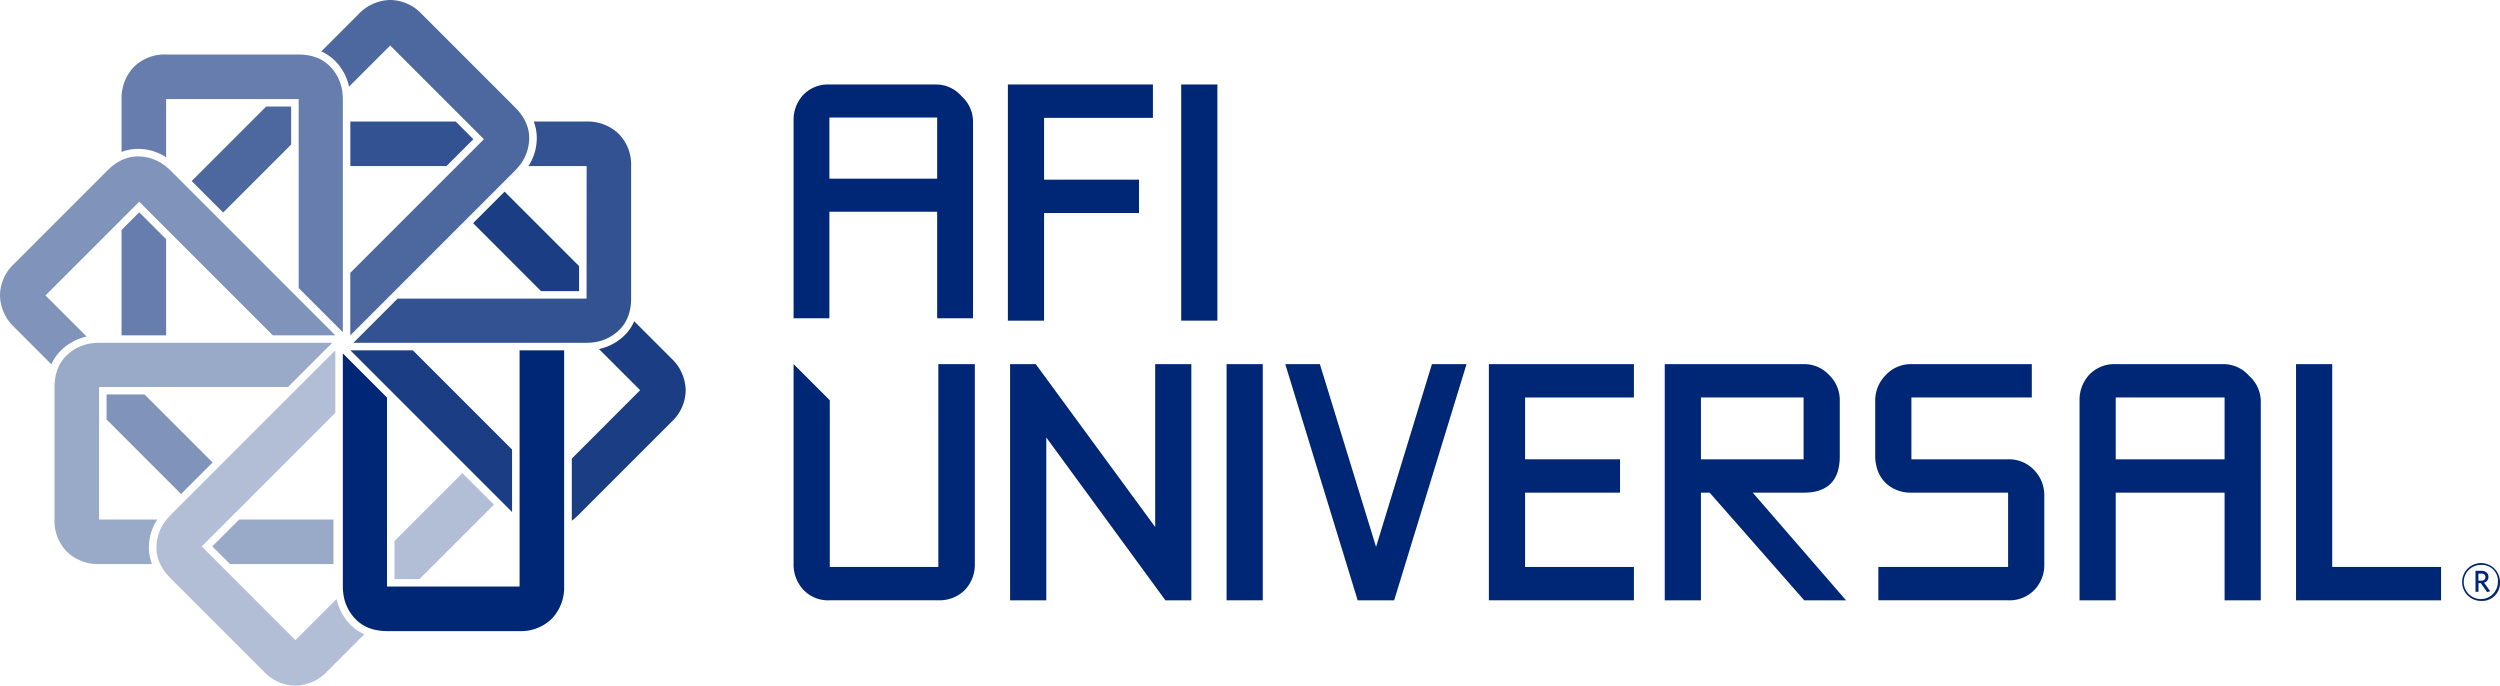 <svg id="Group_4142" data-name="Group 4142" xmlns="http://www.w3.org/2000/svg" xmlns:xlink="http://www.w3.org/1999/xlink" width="406.508" height="111.488" viewBox="0 0 406.508 111.488">
  <defs>
    <clipPath id="clip-path">
      <rect id="Rectangle_2276" data-name="Rectangle 2276" width="406.508" height="111.488" fill="none"/>
    </clipPath>
  </defs>
  <g id="Group_4141" data-name="Group 4141" clip-path="url(#clip-path)">
    <path id="Path_87797" data-name="Path 87797" d="M123.437,58.2H92.71l-7.184,7.184h37.911a8.886,8.886,0,0,0,.947-.056,7.194,7.194,0,0,0,4.192-1.864,6.124,6.124,0,0,0,1.664-2.527,7.273,7.273,0,0,0,.339-1.385,9.186,9.186,0,0,0,.1-1.353V36.652a7.108,7.108,0,0,0-2.042-5.263,7.3,7.3,0,0,0-5.2-1.984h-8.6a7.288,7.288,0,0,1,.5,2.663c0,.118,0,.238-.007.357a8.356,8.356,0,0,1-1.353,4.227h9.467Z" transform="translate(-28.056 -9.646)" fill="#335291"/>
    <path id="Path_87798" data-name="Path 87798" d="M84.775,36.653h15.632l4.371-4.371L101.9,29.407H84.775Z" transform="translate(-27.81 -9.647)" fill="#335291"/>
    <path id="Path_87799" data-name="Path 87799" d="M104.188,22.639,82.46,44.367V54.526l26.808-26.807a8.927,8.927,0,0,0,.63-.71,7.2,7.2,0,0,0,1.646-4.282,6.111,6.111,0,0,0-.61-2.963,7.282,7.282,0,0,0-.74-1.22,9.191,9.191,0,0,0-.884-1.028L94.071,2.276A7.108,7.108,0,0,0,88.906,0a7.294,7.294,0,0,0-5.081,2.275L77.741,8.361A7.319,7.319,0,0,1,79.976,9.89c.084.084.167.17.247.258a8.344,8.344,0,0,1,2.031,3.945L88.949,7.4Z" transform="translate(-25.502 0)" fill="#4d689f"/>
    <path id="Path_87800" data-name="Path 87800" d="M62.556,31.965V25.784H58.49L46.379,37.895,51.5,43.018Z" transform="translate(-15.214 -8.458)" fill="#4d689f"/>
    <path id="Path_87801" data-name="Path 87801" d="M36.658,71.374V55.742l-4.371-4.37-2.875,2.875V71.374Z" transform="translate(-9.649 -16.852)" fill="#667dad"/>
    <path id="Path_87802" data-name="Path 87802" d="M58.21,20.431V51.159l7.184,7.183V20.431a8.871,8.871,0,0,0-.056-.947,7.19,7.19,0,0,0-1.863-4.192,6.123,6.123,0,0,0-2.527-1.665,7.394,7.394,0,0,0-1.386-.339,9.271,9.271,0,0,0-1.353-.1H36.658A7.109,7.109,0,0,0,31.4,15.229a7.3,7.3,0,0,0-1.984,5.2v8.605a7.289,7.289,0,0,1,2.663-.5c.118,0,.238,0,.357.008A8.343,8.343,0,0,1,36.658,29.9V20.431Z" transform="translate(-9.648 -4.326)" fill="#667dad"/>
    <path id="Path_87803" data-name="Path 87803" d="M82.96,85.273v37.912a8.7,8.7,0,0,0,.056.946,7.188,7.188,0,0,0,1.863,4.192,6.12,6.12,0,0,0,2.527,1.666,7.427,7.427,0,0,0,1.386.339,9.246,9.246,0,0,0,1.351.1H111.7a7.113,7.113,0,0,0,5.262-2.043,7.3,7.3,0,0,0,1.983-5.2V84.768H111.7v38.417H90.143V92.457Z" transform="translate(-27.214 -27.808)" fill="#002776"/>
    <path id="Path_87804" data-name="Path 87804" d="M22.639,45.212,44.366,66.94H54.525L27.718,40.132a9.168,9.168,0,0,0-.709-.63,7.185,7.185,0,0,0-4.282-1.646,6.113,6.113,0,0,0-2.963.609,7.353,7.353,0,0,0-1.22.74,9.186,9.186,0,0,0-1.029.884L2.276,55.329A7.111,7.111,0,0,0,0,60.495a7.294,7.294,0,0,0,2.275,5.081L8.36,71.659a7.309,7.309,0,0,1,1.53-2.235c.084-.084.17-.167.258-.247a8.341,8.341,0,0,1,3.945-2.031L7.4,60.452Z" transform="translate(0 -12.416)" fill="#8093ba"/>
    <path id="Path_87805" data-name="Path 87805" d="M43.024,106.513,31.971,95.46H25.789v4.066L37.9,111.637Z" transform="translate(-8.46 -31.315)" fill="#8093ba"/>
    <path id="Path_87806" data-name="Path 87806" d="M20.437,90.138H51.165l7.184-7.184H20.437a8.532,8.532,0,0,0-.947.056A7.186,7.186,0,0,0,15.3,84.874,6.11,6.11,0,0,0,13.634,87.4a7.368,7.368,0,0,0-.339,1.384,9.3,9.3,0,0,0-.1,1.353V111.69a7.108,7.108,0,0,0,2.043,5.261,7.3,7.3,0,0,0,5.2,1.983h8.605a7.278,7.278,0,0,1-.5-2.661c0-.12,0-.239.007-.357A8.341,8.341,0,0,1,29.9,111.69H20.437Z" transform="translate(-4.328 -27.213)" fill="#99a9c8"/>
    <path id="Path_87807" data-name="Path 87807" d="M71.075,125.718H55.748l-4.37,4.372,2.874,2.874H71.075Z" transform="translate(-16.854 -41.241)" fill="#99a9c8"/>
    <path id="Path_87808" data-name="Path 87808" d="M45.218,116.657,66.945,94.93V84.769L40.138,111.576a9.053,9.053,0,0,0-.63.71,7.186,7.186,0,0,0-1.646,4.282,6.114,6.114,0,0,0,.609,2.962,7.392,7.392,0,0,0,.74,1.221,9.183,9.183,0,0,0,.884,1.027l15.239,15.24A7.11,7.11,0,0,0,60.5,139.3a7.305,7.305,0,0,0,5.081-2.275l6.084-6.085a7.3,7.3,0,0,1-2.236-1.53c-.084-.084-.166-.171-.246-.259a8.342,8.342,0,0,1-2.032-3.945L60.458,131.9Z" transform="translate(-12.418 -27.808)" fill="#b2bed6"/>
    <path id="Path_87809" data-name="Path 87809" d="M106.5,114.5,95.467,125.539v6.181h4.065l12.1-12.1Z" transform="translate(-31.317 -37.561)" fill="#b2bed6"/>
    <path id="Path_87810" data-name="Path 87810" d="M84.775,84.768H94.935l16.138,16.138v10.159Z" transform="translate(-27.81 -27.808)" fill="#1a3d84"/>
    <path id="Path_87811" data-name="Path 87811" d="M114.482,51.5l11.053,11.054h6.181V58.485L119.606,46.373Z" transform="translate(-37.555 -15.213)" fill="#1a3d84"/>
    <path id="Path_87812" data-name="Path 87812" d="M154.607,83.828l-6.085-6.085a7.292,7.292,0,0,1-1.53,2.236q-.126.125-.258.246a8.345,8.345,0,0,1-3.945,2.032l6.694,6.693-11.112,11.113v10.108a9.418,9.418,0,0,0,1-.858l15.239-15.24a7.108,7.108,0,0,0,2.277-5.165,7.3,7.3,0,0,0-2.276-5.081" transform="translate(-45.392 -25.503)" fill="#1a3d84"/>
    <path id="Path_87813" data-name="Path 87813" d="M273.9,126.517H269.68l-19.37-26.479v26.479h-5.884v-38.4H248.6l19.42,26.481V88.117H273.9Z" transform="translate(-80.182 -28.906)" fill="#002776" fill-rule="evenodd"/>
    <rect id="Rectangle_2274" data-name="Rectangle 2274" width="5.885" height="38.4" transform="translate(199.444 59.211)" fill="#002776"/>
    <path id="Path_87814" data-name="Path 87814" d="M340.491,88.117l-11.769,38.4h-5.935l-11.769-38.4h5.626l9.135,29.717,9.085-29.717Z" transform="translate(-102.027 -28.906)" fill="#002776" fill-rule="evenodd"/>
    <path id="Path_87815" data-name="Path 87815" d="M432.321,126.517h-6.8l-15.37-17.5h-1.421v17.5h-5.884v-38.4h22.573a5.481,5.481,0,0,1,4.161,1.777,5.667,5.667,0,0,1,1.726,4.158v9.03q0,5.934-5.886,5.936h-8.262Zm-6.9-32.977H408.732V103.6h16.689Z" transform="translate(-132.152 -28.906)" fill="#002776" fill-rule="evenodd"/>
    <path id="Path_87816" data-name="Path 87816" d="M481.265,120.583a5.834,5.834,0,0,1-1.52,4.157,5.619,5.619,0,0,1-4.364,1.777h-21.1v-5.423h21.1v-12.08H459.707a5.994,5.994,0,0,1-3.755-1.168,5.35,5.35,0,0,1-1.978-3.143,6.33,6.33,0,0,1-.2-1.624V94.053a5.816,5.816,0,0,1,1.671-4.109,5.537,5.537,0,0,1,4.263-1.826h19.528v5.423H459.659v10.05h15.722a5.627,5.627,0,0,1,4.211,1.724,5.821,5.821,0,0,1,1.673,4.211Z" transform="translate(-148.858 -28.907)" fill="#002776" fill-rule="evenodd"/>
    <path id="Path_87817" data-name="Path 87817" d="M532.684,126.517H526.8v-17.5H509.1v17.5h-5.885V94.052a6.013,6.013,0,0,1,1.575-4.21,5.635,5.635,0,0,1,4.31-1.726h17.7a5.561,5.561,0,0,1,4.01,1.928,5.622,5.622,0,0,1,1.877,4.008ZM526.8,93.54H509.1v10.05h17.7Z" transform="translate(-165.075 -28.906)" fill="#002776" fill-rule="evenodd"/>
    <path id="Path_87818" data-name="Path 87818" d="M579.186,126.517H555.6v-38.4h5.886v32.978h17.7Z" transform="translate(-182.26 -28.906)" fill="#002776" fill-rule="evenodd"/>
    <path id="Path_87819" data-name="Path 87819" d="M599.024,142.412a3.078,3.078,0,1,1,3-3.07,2.9,2.9,0,0,1-3,3.07m0-5.85a2.775,2.775,0,1,0,2.66,2.78,2.576,2.576,0,0,0-2.66-2.78m.9,4.408-1.02-1.457h-.37v1.416h-.489v-3.414h.927c.714,0,1.177.37,1.177.992a.935.935,0,0,1-.715.939l1.007,1.4Zm-.968-3h-.435v1.152h.424c.435,0,.715-.2.715-.583s-.253-.569-.7-.569" transform="translate(-195.52 -44.699)" fill="#002776"/>
    <path id="Path_87820" data-name="Path 87820" d="M383.87,93.541V88.117H360.283v38.4H383.87v-5.423h-17.7v-12.08h15.44v-5.424h-15.44V93.541Z" transform="translate(-118.188 -28.906)" fill="#002776" fill-rule="evenodd"/>
    <path id="Path_87821" data-name="Path 87821" d="M215.574,121.093H197.921v-27.1l-5.878-5.877h-.009v32.464a6.012,6.012,0,0,0,1.574,4.209,5.535,5.535,0,0,0,4.312,1.726h17.653a5.843,5.843,0,0,0,4.311-1.673,5.983,5.983,0,0,0,1.623-4.262V88.117h-5.935Z" transform="translate(-62.996 -28.906)" fill="#002776" fill-rule="evenodd"/>
    <path id="Path_87822" data-name="Path 87822" d="M221.21,58.457h-5.827V41.134H197.858V58.457h-5.823V26.32a5.959,5.959,0,0,1,1.556-4.168,5.584,5.584,0,0,1,4.267-1.707h17.525a5.494,5.494,0,0,1,3.967,1.909,5.558,5.558,0,0,1,1.86,3.967Zm-5.827-32.644H197.858v9.948h17.525Z" transform="translate(-62.996 -6.707)" fill="#002776" fill-rule="evenodd"/>
    <rect id="Rectangle_2275" data-name="Rectangle 2275" width="5.885" height="38.401" transform="translate(192.067 13.737)" fill="#002776"/>
    <path id="Path_87823" data-name="Path 87823" d="M249.776,58.845v-17.5h15.439V35.917H249.776V25.867h17.7V20.444H243.89v38.4Z" transform="translate(-80.007 -6.706)" fill="#002776" fill-rule="evenodd"/>
  </g>
</svg>
